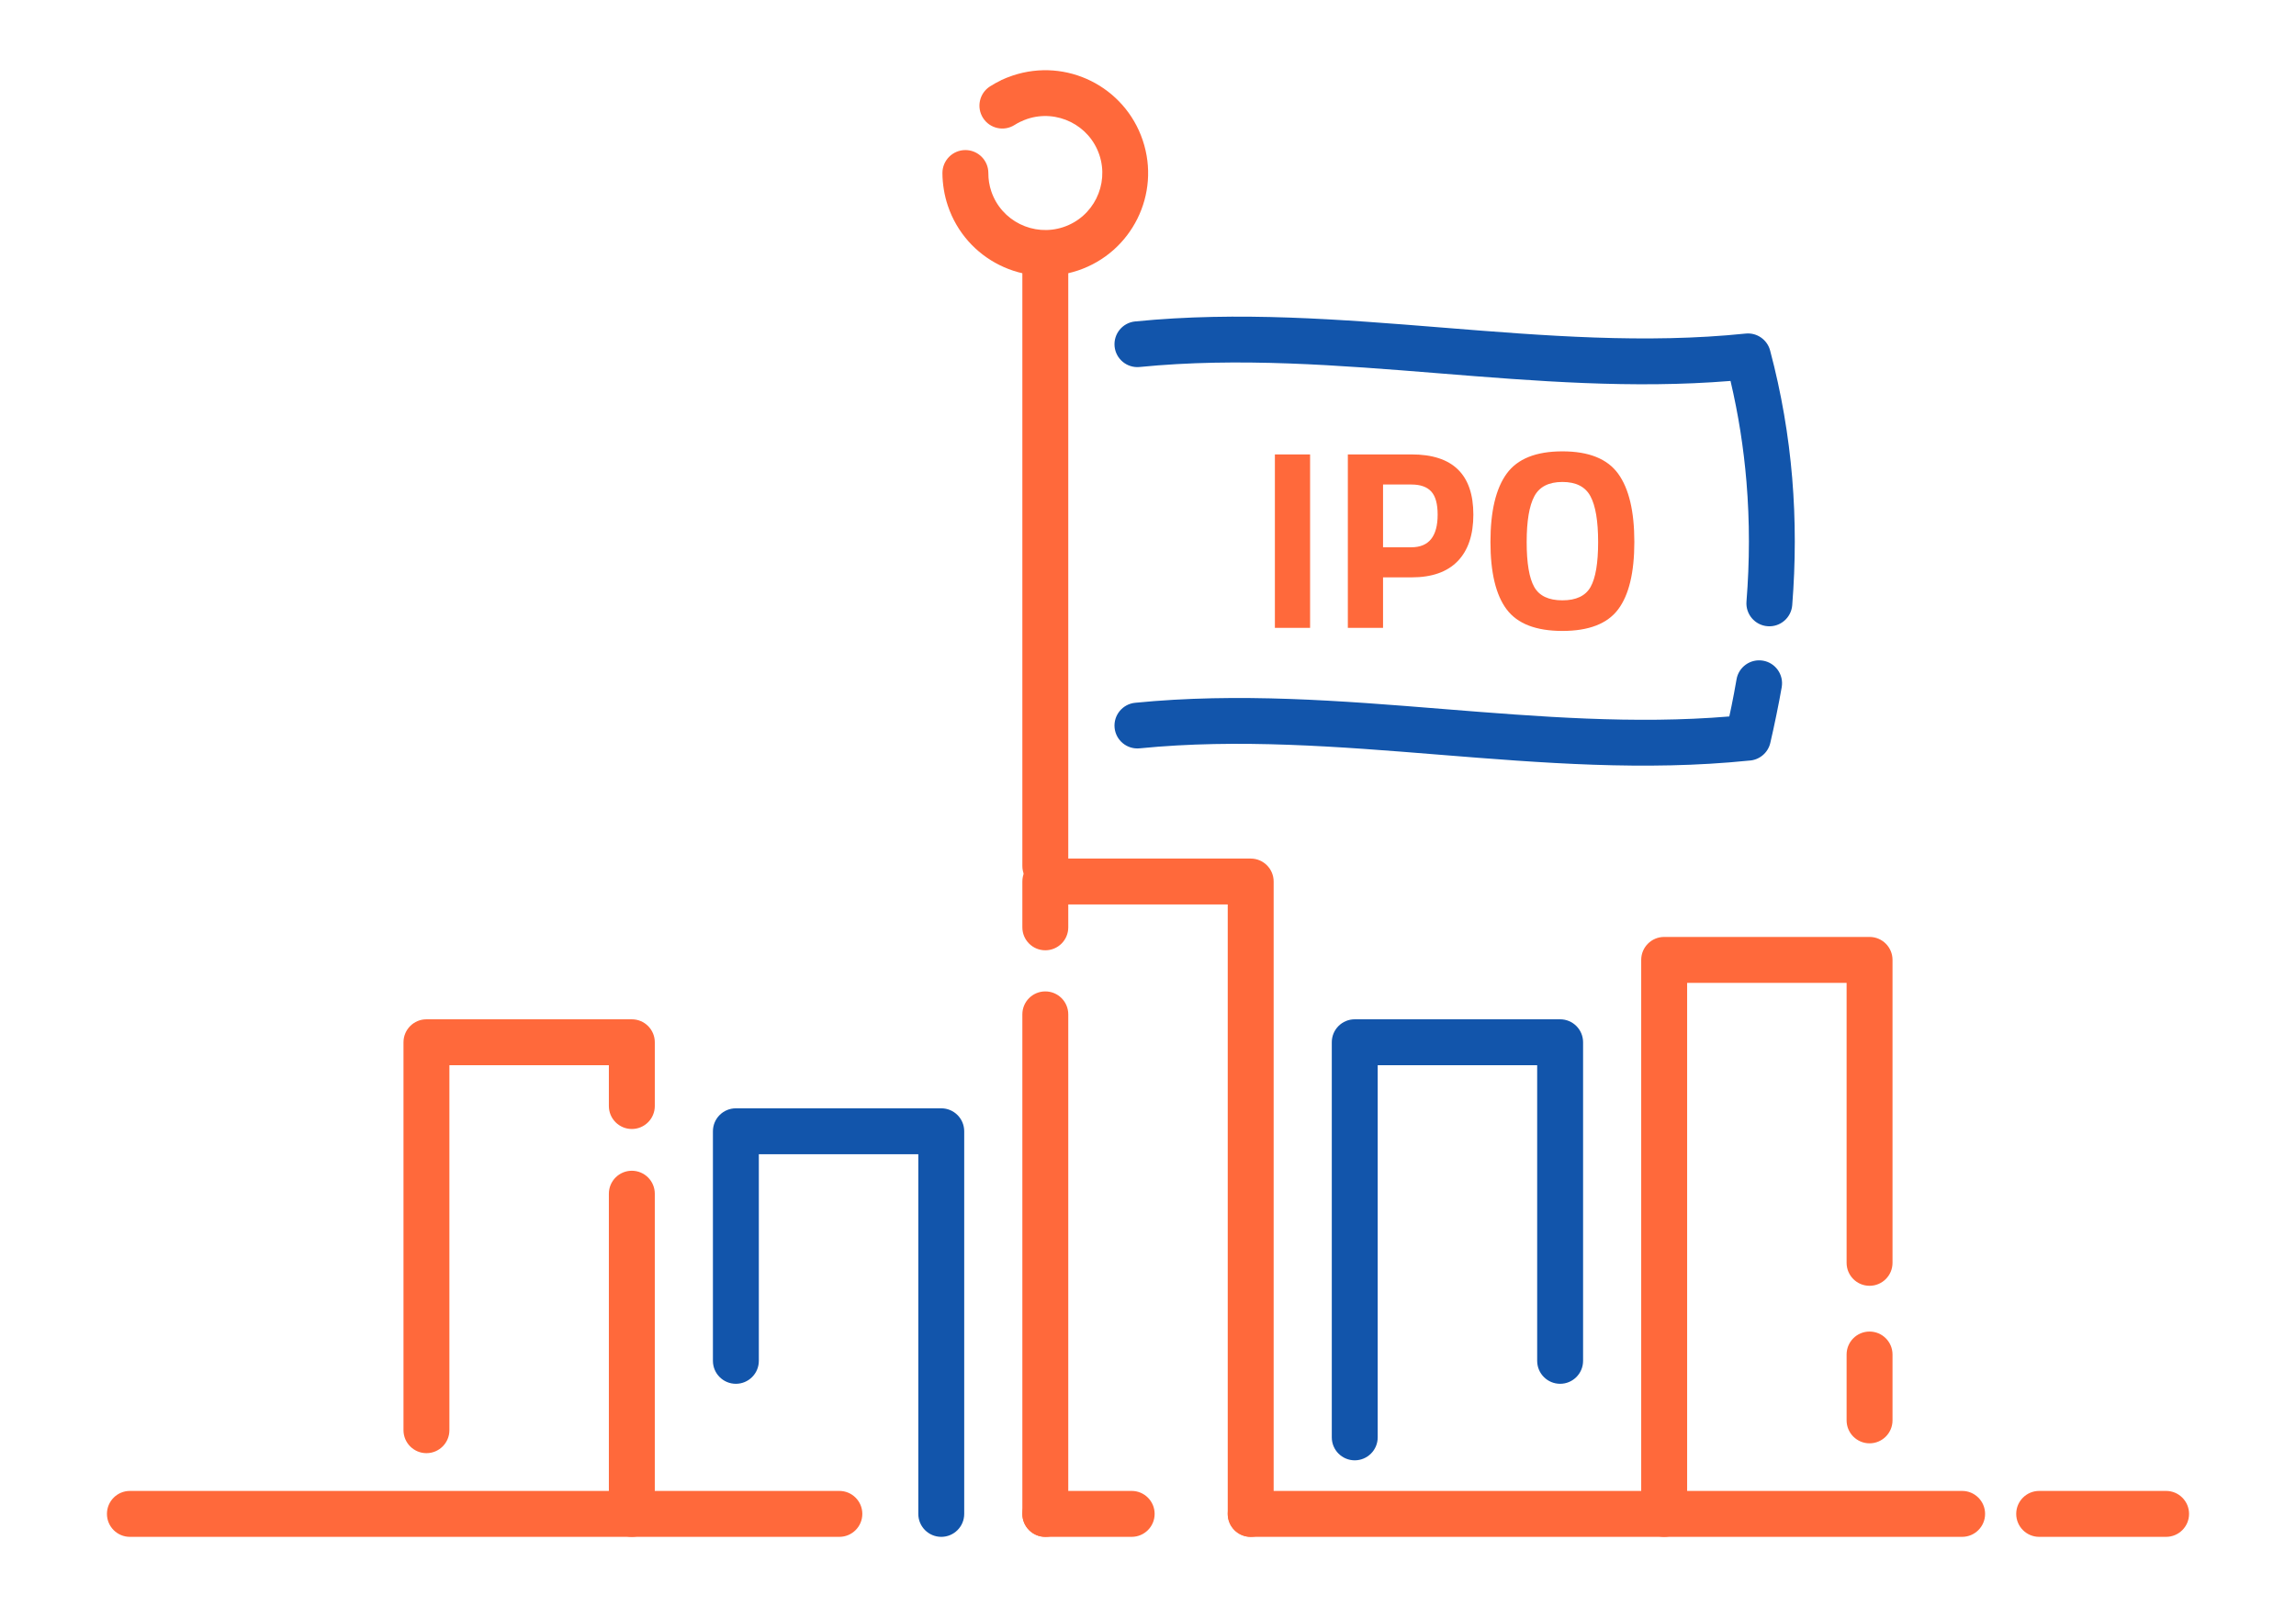 <?xml version="1.0" encoding="UTF-8"?>
<!DOCTYPE svg PUBLIC "-//W3C//DTD SVG 1.1//EN" "http://www.w3.org/Graphics/SVG/1.1/DTD/svg11.dtd">
<!-- Creator: CorelDRAW 2018 (64-Bit) -->
<svg xmlns="http://www.w3.org/2000/svg" xml:space="preserve" width="300px" height="210px" version="1.1" style="shape-rendering:geometricPrecision; text-rendering:geometricPrecision; image-rendering:optimizeQuality; fill-rule:evenodd; clip-rule:evenodd"
viewBox="0 0 14288 10001.6"
 xmlns:xlink="http://www.w3.org/1999/xlink">
 <defs>
  <style type="text/css">
   <![CDATA[
    .fil0 {fill:none}
    .fil2 {fill:#1255ab;fill-rule:nonzero}
    .fil1 {fill:#ff693b;fill-rule:nonzero}
   ]]>
  </style>
 </defs>
 <g id="Layer_x0020_1">
  <g id="_3060357621744">
   <rect class="fil0" width="14288" height="10001.6"/>
   <path class="fil1" d="M6313.8 777.7c-66.2,42.2 -154.2,22.7 -196.4,-43.5 -42.3,-66.3 -22.8,-154.3 43.5,-196.5 21.9,-13.9 44.7,-26.6 68.1,-37.8l0.3 -0.1 -0.3 -0.5c21.5,-10.2 45.7,-19.9 72.4,-28.9 167.4,-56.2 341.7,-39.3 488,33.4 146.7,73 265.7,202 321.9,369.6 56.3,167.4 39.4,341.7 -33.4,488 -72.9,146.7 -201.9,265.7 -369.5,322 -167.5,56.2 -341.7,39.3 -488,-33.5 -146.8,-72.9 -265.7,-201.9 -322,-369.5 -11.1,-33 -19.4,-66.6 -24.9,-100.5 -5.8,-35.5 -8.8,-70 -8.8,-103 0,-78.9 64,-142.9 142.9,-142.9 78.9,0 142.9,64 142.9,142.9 0,20.7 1.4,39.9 4.3,57.3 3.1,19.1 7.7,37.8 13.7,55.8 31.1,92.7 96.9,164 178,204.3 81.6,40.6 178.6,50.1 271.4,18.9 92.7,-31.1 164.1,-96.8 204.4,-178 40.6,-81.6 50.1,-178.5 18.9,-271.4 -31.1,-92.7 -96.9,-164 -178,-204.3 -81.6,-40.6 -178.5,-50.1 -271.4,-18.9 -11.7,3.9 -25.1,9.5 -40,16.6l-0.2 -0.5c-13,6.2 -25.6,13.2 -37.8,21z"/>
   <path class="fil1" d="M808.4 9565c-78.9,0 -142.9,-64 -142.9,-142.9 0,-78.9 64,-142.9 142.9,-142.9l4414.9 0c78.9,0 142.9,64 142.9,142.9 0,78.9 -64,142.9 -142.9,142.9l-4414.9 0zm5696.5 0c-78.9,0 -142.8,-64 -142.8,-142.9 0,-78.9 63.9,-142.9 142.8,-142.9l537.5 0c78.9,0 142.9,64 142.9,142.9 0,78.9 -64,142.9 -142.9,142.9l-537.5 0zm1278.2 0c-78.9,0 -142.9,-64 -142.9,-142.9 0,-78.9 64,-142.9 142.9,-142.9l4427.2 0c78.9,0 142.9,64 142.9,142.9 0,78.9 -64,142.9 -142.9,142.9l-4427.2 0zm4906.7 0c-78.9,0 -142.9,-64 -142.9,-142.9 0,-78.9 64,-142.9 142.9,-142.9l789.8 0c78.9,0 142.9,64 142.9,142.9 0,78.9 -64,142.9 -142.9,142.9l-789.8 0z"/>
   <path class="fil1" d="M4074.8 9422.1c0,78.9 -64,142.9 -142.9,142.9 -78.9,0 -142.9,-64 -142.9,-142.9l0 -1992.7c0,-78.9 64,-142.9 142.9,-142.9 78.9,0 142.9,64 142.9,142.9l0 1992.7zm0 -2538.4c0,78.9 -64,142.9 -142.9,142.9 -78.9,0 -142.9,-64 -142.9,-142.9l0 -254 -992.4 0 0 2271.5c0,78.9 -63.9,142.9 -142.8,142.9 -78.9,0 -142.9,-64 -142.9,-142.9l0 -2414.4c0,-78.9 64,-142.9 142.9,-142.9l1278.1 0c78.9,0 142.9,64 142.9,142.9l0 396.9z"/>
   <path class="fil2" d="M6000.3 9422.1c0,78.9 -63.9,142.9 -142.8,142.9 -78.9,0 -142.9,-64 -142.9,-142.9l0 -2238.4 -992.4 0 0 1285.8c0,78.9 -63.9,142.9 -142.9,142.9 -78.9,0 -142.8,-64 -142.8,-142.9l0 -1428.7c0,-78.9 63.9,-142.9 142.8,-142.9l1278.2 0c78.9,0 142.8,64 142.8,142.9l0 2381.3z"/>
   <path class="fil1" d="M7925.9 9422.1c0,78.9 -63.9,142.9 -142.8,142.9 -78.9,0 -142.9,-64 -142.9,-142.9l0 -3792.9 -992.4 0 0 142.4c0,78.9 -63.9,142.8 -142.9,142.8 -78.9,0 -142.8,-63.9 -142.8,-142.8l0 -285.2c0,-78.9 63.9,-142.9 142.8,-142.9l1278.2 0c78.9,0 142.8,64 142.8,142.9l0 3935.7zm-1563.8 -3109c0,-78.9 63.9,-142.8 142.8,-142.8 79,0 142.9,63.9 142.9,142.8l0 3109c0,78.9 -63.9,142.9 -142.9,142.9 -78.9,0 -142.8,-64 -142.8,-142.9l0 -3109z"/>
   <path class="fil2" d="M9851.5 8469.5c0,78.9 -63.9,142.9 -142.8,142.9 -79,0 -142.9,-64 -142.9,-142.9l0 -1839.8 -992.4 0 0 2316.1c0,78.9 -64,142.9 -142.9,142.9 -78.9,0 -142.8,-64 -142.8,-142.9l0 -2459c0,-78.9 63.9,-142.9 142.8,-142.9l1278.2 0c78.9,0 142.8,64 142.8,142.9l0 1982.7z"/>
   <path class="fil1" d="M11777.1 8840c0,78.9 -64,142.9 -142.9,142.9 -78.9,0 -142.8,-64 -142.8,-142.9l0 -409.9c0,-78.9 63.9,-142.8 142.8,-142.8 78.9,0 142.9,63.9 142.9,142.8l0 409.9zm0 -980.4c0,78.9 -64,142.9 -142.9,142.9 -78.9,0 -142.8,-64 -142.8,-142.9l0 -1742.5 -992.4 0 0 3305c0,78.9 -64,142.9 -142.9,142.9 -78.9,0 -142.9,-64 -142.9,-142.9l0 -3447.9c0,-78.9 64,-142.9 142.9,-142.9l1278.1 0c78.9,0 142.9,64 142.9,142.9l0 1885.4z"/>
   <path class="fil1" d="M6647.8 5389.5c0,78.9 -63.9,142.9 -142.9,142.9 -78.9,0 -142.8,-64 -142.8,-142.9l0 -3764.6c0,-78.9 63.9,-142.8 142.8,-142.8 79,0 142.9,63.9 142.9,142.8l0 3764.6z"/>
   <path class="fil2" d="M10806.4 4228.4c13.2,-77.6 87,-129.8 164.7,-116.6 77.6,13.2 129.8,87 116.6,164.6 -9,51.9 -20.2,110.1 -33.3,173.9 -13.3,64.9 -25.9,122.7 -37.8,173.4 -14.9,63.8 -70.4,107.5 -132.8,110.2 -648.4,66.2 -1288.4,14.6 -1928.4,-36.9 -624.2,-50.3 -1248.4,-100.6 -1863.6,-39.5 -78.2,7.7 -148,-49.5 -155.7,-127.8 -7.6,-78.3 49.6,-148 127.8,-155.7 643.9,-63.9 1278.9,-12.8 1913.8,38.4 596.9,48 1194,96.1 1783.7,46.7l14 -65.7c10,-49 20.4,-103.9 31,-165zm-3714.6 -1944.3c-78.2,7.7 -148,-49.5 -155.7,-127.8 -7.6,-78.3 49.6,-148 127.8,-155.7 643.9,-64 1278.9,-12.8 1913.8,38.3 631.3,50.8 1262.7,101.7 1885.4,37.2 70.8,-7.3 134.8,38.7 152.3,105.4 70.5,265.3 115.4,529.7 137.4,793.3 21.9,263.8 21.1,527.7 0.2,791.6 -6.2,78.6 -74.9,137.3 -153.5,131.1 -78.6,-6.1 -137.3,-74.9 -131.2,-153.4 19.8,-248.6 20.6,-497.2 -0.1,-745.8 -17.5,-209.7 -50.1,-418.8 -99.2,-627.4 -609.2,49.6 -1211.4,1.1 -1813.6,-47.4 -624.2,-50.2 -1248.4,-100.5 -1863.6,-39.4z"/>
   <path class="fil1" d="M7933.6 3907.7l0 -1079.5 219.1 0 0 1079.5 -219.1 0zm850.9 -314.3l-177.8 0 0 314.3 -219.1 0 0 -1079.5 396.9 0c256.2,0 384.2,124.9 384.2,374.7 0,125.9 -32.5,222.5 -97.6,289.7 -65.1,67.2 -160.6,100.8 -286.6,100.8zm-177.8 -187.3l176.2 0c109.1,0 163.6,-67.8 163.6,-203.2 0,-66.7 -13.2,-114.6 -39.7,-143.7 -26.5,-29.1 -67.7,-43.7 -123.9,-43.7l-176.2 0 0 390.6zm940.7 246.8c31.2,55.6 89.7,83.4 175.4,83.4 85.7,0 144.2,-27.8 175.4,-83.4 31.2,-55.5 46.9,-148.7 46.9,-279.4 0,-130.7 -15.9,-225.7 -47.7,-284.9 -31.7,-59.3 -89.9,-89 -174.6,-89 -84.7,0 -142.9,29.7 -174.6,89 -31.8,59.2 -47.7,154.2 -47.7,284.9 0,130.7 15.7,223.9 46.9,279.4zm522.3 139.7c-67.2,89.5 -182.9,134.2 -346.9,134.2 -164,0 -279.7,-44.7 -346.9,-134.2 -67.2,-89.4 -100.8,-229.4 -100.8,-419.9 0,-190.5 33.6,-332 100.8,-424.6 67.2,-92.7 182.9,-139 346.9,-139 164,0 279.7,46.3 346.9,139 67.2,92.6 100.8,234.1 100.8,424.6 0,190.5 -33.6,330.5 -100.8,419.9z"/>
  </g>
 </g>
</svg>
